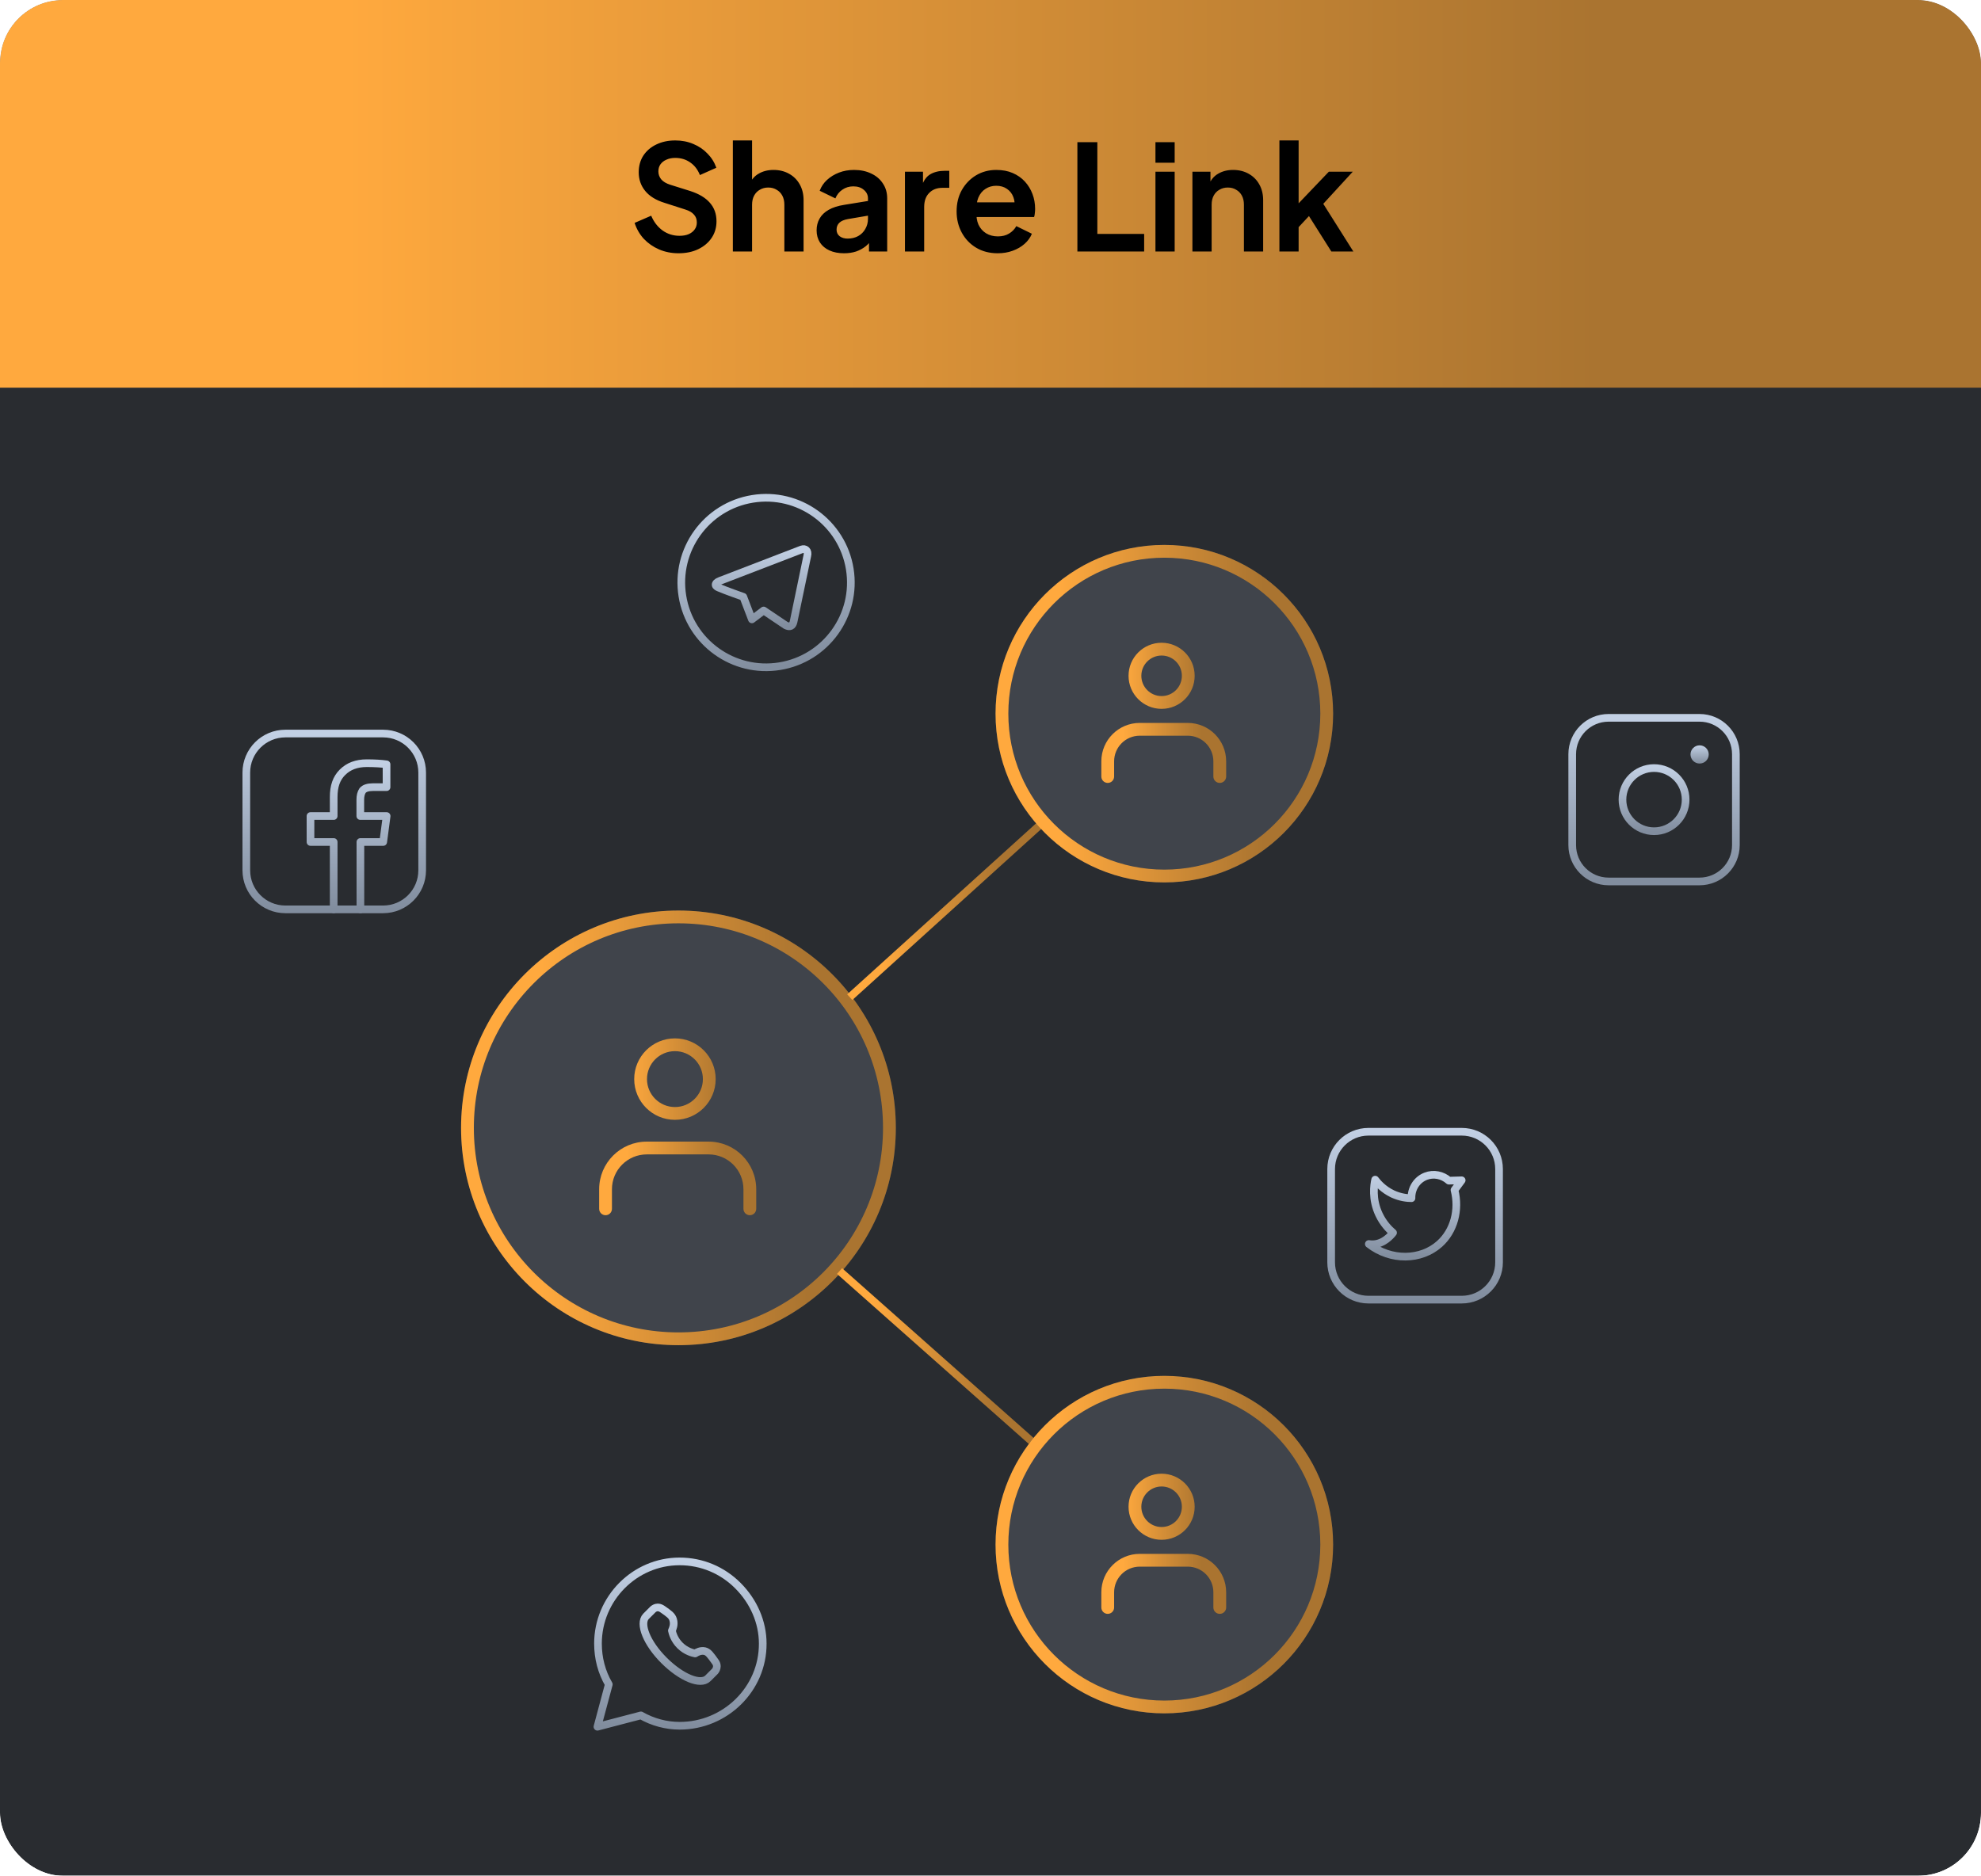 <svg width="378" height="358" viewBox="0 0 378 358" fill="none" xmlns="http://www.w3.org/2000/svg">
<g filter="url(#filter0_b_297_2254)">
<g clip-path="url(#clip0_297_2254)">
<g filter="url(#filter1_b_297_2254)">
<rect width="378" height="358" rx="12" fill="#292C30"/>
<path d="M0 12C0 5.373 5.373 0 12 0H366C372.627 0 378 5.373 378 12V74H0V12Z" fill="url(#paint0_linear_297_2254)"/>
<path d="M129.464 48.336C128.139 48.336 126.907 48.093 125.768 47.608C124.648 47.123 123.677 46.451 122.856 45.592C122.053 44.715 121.465 43.697 121.092 42.54L124.256 41.168C124.76 42.363 125.488 43.305 126.44 43.996C127.392 44.668 128.465 45.004 129.66 45.004C130.332 45.004 130.911 44.901 131.396 44.696C131.9 44.472 132.283 44.173 132.544 43.8C132.824 43.427 132.964 42.979 132.964 42.456C132.964 41.84 132.777 41.336 132.404 40.944C132.049 40.533 131.508 40.216 130.78 39.992L126.776 38.704C125.152 38.2 123.929 37.444 123.108 36.436C122.287 35.428 121.876 34.243 121.876 32.88C121.876 31.685 122.165 30.631 122.744 29.716C123.341 28.801 124.163 28.092 125.208 27.588C126.272 27.065 127.485 26.804 128.848 26.804C130.099 26.804 131.247 27.028 132.292 27.476C133.337 27.905 134.233 28.512 134.98 29.296C135.745 30.061 136.315 30.967 136.688 32.012L133.552 33.412C133.141 32.367 132.525 31.564 131.704 31.004C130.883 30.425 129.931 30.136 128.848 30.136C128.213 30.136 127.653 30.248 127.168 30.472C126.683 30.677 126.3 30.976 126.02 31.368C125.759 31.741 125.628 32.189 125.628 32.712C125.628 33.291 125.815 33.804 126.188 34.252C126.561 34.681 127.131 35.017 127.896 35.26L131.732 36.464C133.393 37.005 134.635 37.752 135.456 38.704C136.296 39.656 136.716 40.832 136.716 42.232C136.716 43.427 136.408 44.481 135.792 45.396C135.176 46.311 134.327 47.029 133.244 47.552C132.161 48.075 130.901 48.336 129.464 48.336ZM139.837 48V26.804H143.505V35.764L143.001 35.232C143.356 34.317 143.934 33.627 144.737 33.16C145.558 32.675 146.51 32.432 147.593 32.432C148.713 32.432 149.702 32.675 150.561 33.16C151.438 33.645 152.12 34.327 152.605 35.204C153.09 36.063 153.333 37.061 153.333 38.2V48H149.665V39.068C149.665 38.396 149.534 37.817 149.273 37.332C149.012 36.847 148.648 36.473 148.181 36.212C147.733 35.932 147.201 35.792 146.585 35.792C145.988 35.792 145.456 35.932 144.989 36.212C144.522 36.473 144.158 36.847 143.897 37.332C143.636 37.817 143.505 38.396 143.505 39.068V48H139.837ZM161.055 48.336C159.991 48.336 159.067 48.159 158.283 47.804C157.499 47.449 156.892 46.945 156.463 46.292C156.033 45.62 155.819 44.845 155.819 43.968C155.819 43.128 156.005 42.381 156.379 41.728C156.752 41.056 157.331 40.496 158.115 40.048C158.899 39.6 159.888 39.283 161.083 39.096L166.067 38.284V41.084L161.783 41.812C161.055 41.943 160.513 42.176 160.159 42.512C159.804 42.848 159.627 43.287 159.627 43.828C159.627 44.351 159.823 44.771 160.215 45.088C160.625 45.387 161.129 45.536 161.727 45.536C162.492 45.536 163.164 45.377 163.743 45.06C164.34 44.724 164.797 44.267 165.115 43.688C165.451 43.109 165.619 42.475 165.619 41.784V37.864C165.619 37.211 165.357 36.669 164.835 36.24C164.331 35.792 163.659 35.568 162.819 35.568C162.035 35.568 161.335 35.783 160.719 36.212C160.121 36.623 159.683 37.173 159.403 37.864L156.407 36.408C156.705 35.605 157.172 34.915 157.807 34.336C158.46 33.739 159.225 33.272 160.103 32.936C160.98 32.6 161.932 32.432 162.959 32.432C164.209 32.432 165.311 32.665 166.263 33.132C167.215 33.58 167.952 34.215 168.475 35.036C169.016 35.839 169.287 36.781 169.287 37.864V48H165.815V45.396L166.599 45.34C166.207 45.993 165.74 46.544 165.199 46.992C164.657 47.421 164.041 47.757 163.351 48C162.66 48.224 161.895 48.336 161.055 48.336ZM172.677 48V32.768H176.121V36.156L175.841 35.652C176.195 34.513 176.746 33.72 177.493 33.272C178.258 32.824 179.173 32.6 180.237 32.6H181.133V35.848H179.817C178.771 35.848 177.931 36.175 177.297 36.828C176.662 37.463 176.345 38.359 176.345 39.516V48H172.677ZM190.373 48.336C188.805 48.336 187.433 47.981 186.257 47.272C185.081 46.563 184.167 45.601 183.513 44.388C182.86 43.175 182.533 41.831 182.533 40.356C182.533 38.825 182.86 37.472 183.513 36.296C184.185 35.101 185.091 34.159 186.229 33.468C187.387 32.777 188.675 32.432 190.093 32.432C191.288 32.432 192.333 32.628 193.229 33.02C194.144 33.412 194.919 33.953 195.553 34.644C196.188 35.335 196.673 36.128 197.009 37.024C197.345 37.901 197.513 38.853 197.513 39.88C197.513 40.141 197.495 40.412 197.457 40.692C197.439 40.972 197.392 41.215 197.317 41.42H185.557V38.62H195.245L193.509 39.936C193.677 39.077 193.631 38.312 193.369 37.64C193.127 36.968 192.716 36.436 192.137 36.044C191.577 35.652 190.896 35.456 190.093 35.456C189.328 35.456 188.647 35.652 188.049 36.044C187.452 36.417 186.995 36.977 186.677 37.724C186.379 38.452 186.267 39.339 186.341 40.384C186.267 41.317 186.388 42.148 186.705 42.876C187.041 43.585 187.527 44.136 188.161 44.528C188.815 44.92 189.561 45.116 190.401 45.116C191.241 45.116 191.951 44.939 192.529 44.584C193.127 44.229 193.593 43.753 193.929 43.156L196.897 44.612C196.599 45.34 196.132 45.984 195.497 46.544C194.863 47.104 194.107 47.543 193.229 47.86C192.371 48.177 191.419 48.336 190.373 48.336ZM205.579 48V27.14H209.387V44.64H218.319V48H205.579ZM220.474 48V32.768H224.142V48H220.474ZM220.474 31.06V27.14H224.142V31.06H220.474ZM227.528 48V32.768H230.972V35.764L230.692 35.232C231.047 34.317 231.626 33.627 232.428 33.16C233.25 32.675 234.202 32.432 235.284 32.432C236.404 32.432 237.394 32.675 238.252 33.16C239.13 33.645 239.811 34.327 240.296 35.204C240.782 36.063 241.024 37.061 241.024 38.2V48H237.356V39.068C237.356 38.396 237.226 37.817 236.964 37.332C236.703 36.847 236.339 36.473 235.872 36.212C235.424 35.932 234.892 35.792 234.276 35.792C233.679 35.792 233.147 35.932 232.68 36.212C232.214 36.473 231.85 36.847 231.588 37.332C231.327 37.817 231.196 38.396 231.196 39.068V48H227.528ZM244.126 48V26.804H247.794V40.692L246.394 40.272L253.562 32.768H258.126L252.498 38.9L258.238 48H254.038L249.054 40.104L251.238 39.656L246.646 44.584L247.794 42.344V48H244.126Z" fill="black"/>
<path d="M129.455 256.733C152.362 256.733 170.932 238.163 170.932 215.256C170.932 192.349 152.362 173.779 129.455 173.779C106.547 173.779 87.978 192.349 87.978 215.256C87.978 238.163 106.547 256.733 129.455 256.733Z" fill="#C2D0E4" fill-opacity="0.15"/>
<path d="M129.454 255.513C151.688 255.513 169.712 237.489 169.712 215.256C169.712 193.023 151.688 174.999 129.454 174.999C107.221 174.999 89.197 193.023 89.197 215.256C89.197 237.489 107.221 255.513 129.454 255.513Z" stroke="url(#paint1_linear_297_2254)" stroke-width="2.44"/>
<path fill-rule="evenodd" clip-rule="evenodd" d="M123.455 205.95C123.455 203.005 125.842 200.617 128.788 200.617C131.733 200.617 134.121 203.005 134.121 205.95C134.121 208.896 131.733 211.283 128.788 211.283C125.842 211.283 123.455 208.896 123.455 205.95ZM128.788 198.177C124.495 198.177 121.015 201.658 121.015 205.95C121.015 210.243 124.495 213.723 128.788 213.723C133.081 213.723 136.561 210.243 136.561 205.95C136.561 201.658 133.081 198.177 128.788 198.177ZM116.767 226.974C116.767 223.289 119.752 220.321 123.419 220.321H135.206C138.891 220.321 141.859 223.306 141.859 226.974V230.709C141.859 231.382 142.405 231.928 143.079 231.928C143.752 231.928 144.298 231.382 144.298 230.709V226.974C144.298 221.963 140.243 217.881 135.206 217.881H123.419C118.409 217.881 114.327 221.936 114.327 226.974V230.709C114.327 231.382 114.873 231.928 115.547 231.928C116.221 231.928 116.767 231.382 116.767 230.709V226.974Z" fill="url(#paint2_linear_297_2254)"/>
<path d="M162.145 190.315L198.254 157.621" stroke="url(#paint3_linear_297_2254)" stroke-width="1.464"/>
<path d="M160.196 242.582L196.793 275.032" stroke="url(#paint4_linear_297_2254)" stroke-width="1.464"/>
<path d="M222.168 168.411C239.954 168.411 254.373 153.992 254.373 136.206C254.373 118.419 239.954 104 222.168 104C204.381 104 189.962 118.419 189.962 136.206C189.962 153.992 204.381 168.411 222.168 168.411Z" fill="#C2D0E4" fill-opacity="0.15"/>
<path d="M222.168 167.192C239.281 167.192 253.154 153.319 253.154 136.206C253.154 119.093 239.281 105.22 222.168 105.22C205.055 105.22 191.183 119.093 191.183 136.206C191.183 153.319 205.055 167.192 222.168 167.192Z" stroke="url(#paint5_linear_297_2254)" stroke-width="2.44"/>
<path d="M222.168 327C239.954 327 254.373 312.581 254.373 294.794C254.373 277.008 239.954 262.589 222.168 262.589C204.381 262.589 189.962 277.008 189.962 294.794C189.962 312.581 204.381 327 222.168 327Z" fill="#C2D0E4" fill-opacity="0.15"/>
<path d="M222.168 325.78C239.281 325.78 253.154 311.907 253.154 294.794C253.154 277.681 239.281 263.809 222.168 263.809C205.055 263.809 191.183 277.681 191.183 294.794C191.183 311.907 205.055 325.78 222.168 325.78Z" stroke="url(#paint6_linear_297_2254)" stroke-width="2.44"/>
<path fill-rule="evenodd" clip-rule="evenodd" d="M217.782 128.98C217.782 126.844 219.514 125.112 221.65 125.112C223.787 125.112 225.518 126.844 225.518 128.98C225.518 131.116 223.787 132.848 221.65 132.848C219.514 132.848 217.782 131.116 217.782 128.98ZM221.65 122.672C218.166 122.672 215.342 125.496 215.342 128.98C215.342 132.464 218.166 135.288 221.65 135.288C225.134 135.288 227.958 132.464 227.958 128.98C227.958 125.496 225.134 122.672 221.65 122.672ZM212.589 145.304C212.589 142.594 214.785 140.411 217.482 140.411H226.634C229.345 140.411 231.527 142.606 231.527 145.304V148.204C231.527 148.878 232.073 149.424 232.747 149.424C233.42 149.424 233.967 148.878 233.967 148.204V145.304C233.967 141.263 230.696 137.971 226.634 137.971H217.482C213.442 137.971 210.149 141.242 210.149 145.304V148.204C210.149 148.878 210.695 149.424 211.369 149.424C212.043 149.424 212.589 148.878 212.589 148.204V145.304Z" fill="url(#paint7_linear_297_2254)"/>
<path fill-rule="evenodd" clip-rule="evenodd" d="M217.782 287.569C217.782 285.432 219.514 283.701 221.65 283.701C223.787 283.701 225.518 285.432 225.518 287.569C225.518 289.705 223.787 291.437 221.65 291.437C219.514 291.437 217.782 289.705 217.782 287.569ZM221.65 281.261C218.166 281.261 215.342 284.085 215.342 287.569C215.342 291.053 218.166 293.877 221.65 293.877C225.134 293.877 227.958 291.053 227.958 287.569C227.958 284.085 225.134 281.261 221.65 281.261ZM212.589 303.893C212.589 301.182 214.785 299 217.482 299H226.634C229.345 299 231.527 301.195 231.527 303.893V306.793C231.527 307.466 232.073 308.012 232.747 308.012C233.42 308.012 233.967 307.466 233.967 306.793V303.893C233.967 299.852 230.696 296.56 226.634 296.56H217.482C213.442 296.56 210.149 299.83 210.149 303.893V306.793C210.149 307.466 210.695 308.012 211.369 308.012C212.043 308.012 212.589 307.466 212.589 306.793V303.893Z" fill="url(#paint8_linear_297_2254)"/>
<path d="M148.769 127.145C157.587 125.714 163.576 117.405 162.145 108.587C160.714 99.769 152.405 93.78 143.587 95.211C134.769 96.642 128.78 104.951 130.211 113.769C131.642 122.588 139.951 128.576 148.769 127.145Z" stroke="url(#paint9_linear_297_2254)" stroke-width="1.464" stroke-linecap="round" stroke-linejoin="round"/>
<path d="M137.161 112.162C136.951 112.074 136.567 111.899 136.55 111.637C136.532 111.375 136.777 111.077 137.354 110.867L152.935 104.87C153.651 104.608 154.298 105.062 154.036 106.112L151.43 118.631C151.238 119.541 150.714 119.734 149.927 119.349C148.528 118.404 147.111 117.46 145.712 116.516C144.961 117.075 144.226 117.653 143.474 118.212C142.932 116.779 142.372 115.344 141.831 113.91C141.341 113.735 138.595 112.773 137.161 112.162Z" stroke="url(#paint10_linear_297_2254)" stroke-width="1.464" stroke-linecap="round" stroke-linejoin="round"/>
<path d="M129.692 329.368C127.134 329.368 124.558 328.686 122.29 327.389L114 329.556L116.166 321.47C114.784 319.1 114.102 316.439 114.102 313.675C114.102 305.095 121.095 298 129.675 298C133.923 298 137.863 299.671 140.814 302.639C143.765 305.59 145.539 309.548 145.539 313.692C145.573 322.375 138.375 329.368 129.692 329.368Z" stroke="url(#paint11_linear_297_2254)" stroke-width="1.464" stroke-linecap="round" stroke-linejoin="round"/>
<path d="M136.429 317.087C135.576 315.893 135.15 315.279 134.468 315.126C133.666 314.955 132.949 315.364 132.643 315.569C132.165 315.483 130.885 315.16 129.76 314.05C128.634 312.942 128.31 311.68 128.207 311.202C128.361 310.878 128.736 310.042 128.446 309.121C128.224 308.353 127.627 307.962 126.485 307.16C126.212 306.972 125.905 306.784 125.512 306.784C125.069 306.784 124.745 307.023 124.592 307.16L123.261 308.49C121.931 309.889 123.398 313.59 126.69 316.882C129.982 320.174 133.683 321.71 135.082 320.311L136.412 318.98C136.549 318.827 136.787 318.469 136.787 318.008C136.787 317.616 136.617 317.326 136.429 317.087Z" stroke="url(#paint12_linear_297_2254)" stroke-width="1.464" stroke-linecap="round" stroke-linejoin="round"/>
<path d="M262.401 225.144C262.886 225.784 263.942 227.014 265.726 227.863C267.215 228.555 268.549 228.677 269.328 228.677C269.276 226.806 270.384 225.127 272.064 224.486C273.537 223.914 275.251 224.243 276.463 225.334C277.278 225.317 278.091 225.282 278.905 225.265C278.455 225.888 277.987 226.511 277.537 227.118C278.506 230.945 277.433 234.946 274.679 237.405C271.146 240.574 265.397 240.713 261.188 237.422C261.501 237.474 261.777 237.491 262.037 237.474C264.029 237.388 265.397 235.812 265.812 235.275C265.068 234.652 263.942 233.508 263.128 231.777C261.743 228.85 262.176 226.131 262.401 225.144Z" stroke="url(#paint13_linear_297_2254)" stroke-width="1.464" stroke-linecap="round" stroke-linejoin="round"/>
<path d="M278.921 248.039H261.118C257.186 248.039 254 244.852 254 240.921V223.118C254 219.186 257.186 216 261.118 216H278.921C282.852 216 286.039 219.186 286.039 223.118V240.921C286.039 244.852 282.852 248.039 278.921 248.039Z" stroke="url(#paint14_linear_297_2254)" stroke-width="1.464" stroke-linecap="round" stroke-linejoin="round"/>
<path d="M324.29 168.228H306.937C303.106 168.228 300 165.122 300 161.29V143.938C300 140.106 303.106 137 306.937 137H324.29C328.122 137 331.228 140.106 331.228 143.938V161.29C331.228 165.122 328.122 168.228 324.29 168.228Z" stroke="url(#paint15_linear_297_2254)" stroke-width="1.464" stroke-linecap="round" stroke-linejoin="round"/>
<path d="M315.614 158.64C318.942 158.64 321.64 155.942 321.64 152.614C321.64 149.286 318.942 146.588 315.614 146.588C312.286 146.588 309.588 149.286 309.588 152.614C309.588 155.942 312.286 158.64 315.614 158.64Z" stroke="url(#paint16_linear_297_2254)" stroke-width="1.464" stroke-linecap="round" stroke-linejoin="round"/>
<path d="M324.308 145.727C325.269 145.727 326.047 144.948 326.047 143.988C326.047 143.028 325.269 142.25 324.308 142.25C323.348 142.25 322.569 143.028 322.569 143.988C322.569 144.948 323.348 145.727 324.308 145.727Z" fill="url(#paint17_linear_297_2254)"/>
<path d="M63.671 173.557V160.697H59.245V155.745H63.671V152.117C63.671 150.085 64.179 148.561 65.34 147.401C66.501 146.24 68.024 145.659 69.983 145.659C71.435 145.659 72.741 145.732 73.757 145.877V150.23H71.145C70.201 150.23 69.548 150.448 69.186 150.883C68.895 151.319 68.75 151.9 68.75 152.625V155.745H73.775L73.122 160.697H68.768V173.557" stroke="url(#paint18_linear_297_2254)" stroke-width="1.464" stroke-linecap="round" stroke-linejoin="round"/>
<path d="M73.102 173.557H54.455C50.337 173.557 47 170.22 47 166.102V147.455C47 143.337 50.337 140 54.455 140H73.102C77.22 140 80.557 143.337 80.557 147.455V166.102C80.557 170.22 77.22 173.557 73.102 173.557Z" stroke="url(#paint19_linear_297_2254)" stroke-width="1.464" stroke-linecap="round" stroke-linejoin="round"/>
</g>
</g>
</g>
<defs>
<filter id="filter0_b_297_2254" x="-20" y="-20" width="418" height="398" filterUnits="userSpaceOnUse" color-interpolation-filters="sRGB">
<feFlood flood-opacity="0" result="BackgroundImageFix"/>
<feGaussianBlur in="BackgroundImageFix" stdDeviation="10"/>
<feComposite in2="SourceAlpha" operator="in" result="effect1_backgroundBlur_297_2254"/>
<feBlend mode="normal" in="SourceGraphic" in2="effect1_backgroundBlur_297_2254" result="shape"/>
</filter>
<filter id="filter1_b_297_2254" x="-20" y="-20" width="418" height="398" filterUnits="userSpaceOnUse" color-interpolation-filters="sRGB">
<feFlood flood-opacity="0" result="BackgroundImageFix"/>
<feGaussianBlur in="BackgroundImageFix" stdDeviation="10"/>
<feComposite in2="SourceAlpha" operator="in" result="effect1_backgroundBlur_297_2254"/>
<feBlend mode="normal" in="SourceGraphic" in2="effect1_backgroundBlur_297_2254" result="shape"/>
</filter>
<linearGradient id="paint0_linear_297_2254" x1="66.058" y1="63.722" x2="304.602" y2="63.722" gradientUnits="userSpaceOnUse">
<stop stop-color="#FFA93E"/>
<stop offset="1" stop-color="#AA7430"/>
</linearGradient>
<linearGradient id="paint1_linear_297_2254" x1="103.268" y1="244.331" x2="154.078" y2="244.331" gradientUnits="userSpaceOnUse">
<stop stop-color="#FFA93E"/>
<stop offset="1" stop-color="#AA7430"/>
</linearGradient>
<linearGradient id="paint2_linear_297_2254" x1="119.565" y1="227.241" x2="138.479" y2="227.241" gradientUnits="userSpaceOnUse">
<stop stop-color="#FFA93E"/>
<stop offset="1" stop-color="#AA7430"/>
</linearGradient>
<linearGradient id="paint3_linear_297_2254" x1="168.455" y1="185.774" x2="191.242" y2="185.774" gradientUnits="userSpaceOnUse">
<stop stop-color="#FFA93E"/>
<stop offset="1" stop-color="#AA7430"/>
</linearGradient>
<linearGradient id="paint4_linear_297_2254" x1="166.592" y1="270.525" x2="189.687" y2="270.525" gradientUnits="userSpaceOnUse">
<stop stop-color="#FFA93E"/>
<stop offset="1" stop-color="#AA7430"/>
</linearGradient>
<linearGradient id="paint5_linear_297_2254" x1="202.013" y1="158.584" x2="241.121" y2="158.584" gradientUnits="userSpaceOnUse">
<stop stop-color="#FFA93E"/>
<stop offset="1" stop-color="#AA7430"/>
</linearGradient>
<linearGradient id="paint6_linear_297_2254" x1="202.013" y1="317.173" x2="241.121" y2="317.173" gradientUnits="userSpaceOnUse">
<stop stop-color="#FFA93E"/>
<stop offset="1" stop-color="#AA7430"/>
</linearGradient>
<linearGradient id="paint7_linear_297_2254" x1="214.312" y1="145.708" x2="229.342" y2="145.708" gradientUnits="userSpaceOnUse">
<stop stop-color="#FFA93E"/>
<stop offset="1" stop-color="#AA7430"/>
</linearGradient>
<linearGradient id="paint8_linear_297_2254" x1="214.312" y1="304.297" x2="229.342" y2="304.297" gradientUnits="userSpaceOnUse">
<stop stop-color="#FFA93E"/>
<stop offset="1" stop-color="#AA7430"/>
</linearGradient>
<linearGradient id="paint9_linear_297_2254" x1="143.587" y1="95.211" x2="148.769" y2="127.145" gradientUnits="userSpaceOnUse">
<stop stop-color="#C2D0E4"/>
<stop offset="1" stop-color="#818D9E"/>
</linearGradient>
<linearGradient id="paint10_linear_297_2254" x1="145.322" y1="104.797" x2="145.322" y2="119.536" gradientUnits="userSpaceOnUse">
<stop stop-color="#C2D0E4"/>
<stop offset="1" stop-color="#818D9E"/>
</linearGradient>
<linearGradient id="paint11_linear_297_2254" x1="129.77" y1="298" x2="129.77" y2="329.556" gradientUnits="userSpaceOnUse">
<stop stop-color="#C2D0E4"/>
<stop offset="1" stop-color="#818D9E"/>
</linearGradient>
<linearGradient id="paint12_linear_297_2254" x1="129.78" y1="306.784" x2="129.78" y2="320.828" gradientUnits="userSpaceOnUse">
<stop stop-color="#C2D0E4"/>
<stop offset="1" stop-color="#818D9E"/>
</linearGradient>
<linearGradient id="paint13_linear_297_2254" x1="270.047" y1="224.209" x2="270.047" y2="239.836" gradientUnits="userSpaceOnUse">
<stop stop-color="#C2D0E4"/>
<stop offset="1" stop-color="#818D9E"/>
</linearGradient>
<linearGradient id="paint14_linear_297_2254" x1="270.019" y1="216" x2="270.019" y2="248.039" gradientUnits="userSpaceOnUse">
<stop stop-color="#C2D0E4"/>
<stop offset="1" stop-color="#818D9E"/>
</linearGradient>
<linearGradient id="paint15_linear_297_2254" x1="315.614" y1="137" x2="315.614" y2="168.228" gradientUnits="userSpaceOnUse">
<stop stop-color="#C2D0E4"/>
<stop offset="1" stop-color="#818D9E"/>
</linearGradient>
<linearGradient id="paint16_linear_297_2254" x1="315.614" y1="146.588" x2="315.614" y2="158.64" gradientUnits="userSpaceOnUse">
<stop stop-color="#C2D0E4"/>
<stop offset="1" stop-color="#818D9E"/>
</linearGradient>
<linearGradient id="paint17_linear_297_2254" x1="324.308" y1="142.25" x2="324.308" y2="145.727" gradientUnits="userSpaceOnUse">
<stop stop-color="#C2D0E4"/>
<stop offset="1" stop-color="#818D9E"/>
</linearGradient>
<linearGradient id="paint18_linear_297_2254" x1="66.51" y1="145.659" x2="66.51" y2="173.557" gradientUnits="userSpaceOnUse">
<stop stop-color="#C2D0E4"/>
<stop offset="1" stop-color="#818D9E"/>
</linearGradient>
<linearGradient id="paint19_linear_297_2254" x1="63.779" y1="140" x2="63.779" y2="173.557" gradientUnits="userSpaceOnUse">
<stop stop-color="#C2D0E4"/>
<stop offset="1" stop-color="#818D9E"/>
</linearGradient>
<clipPath id="clip0_297_2254">
<rect width="378" height="358" rx="12" fill="white"/>
</clipPath>
</defs>
</svg>
